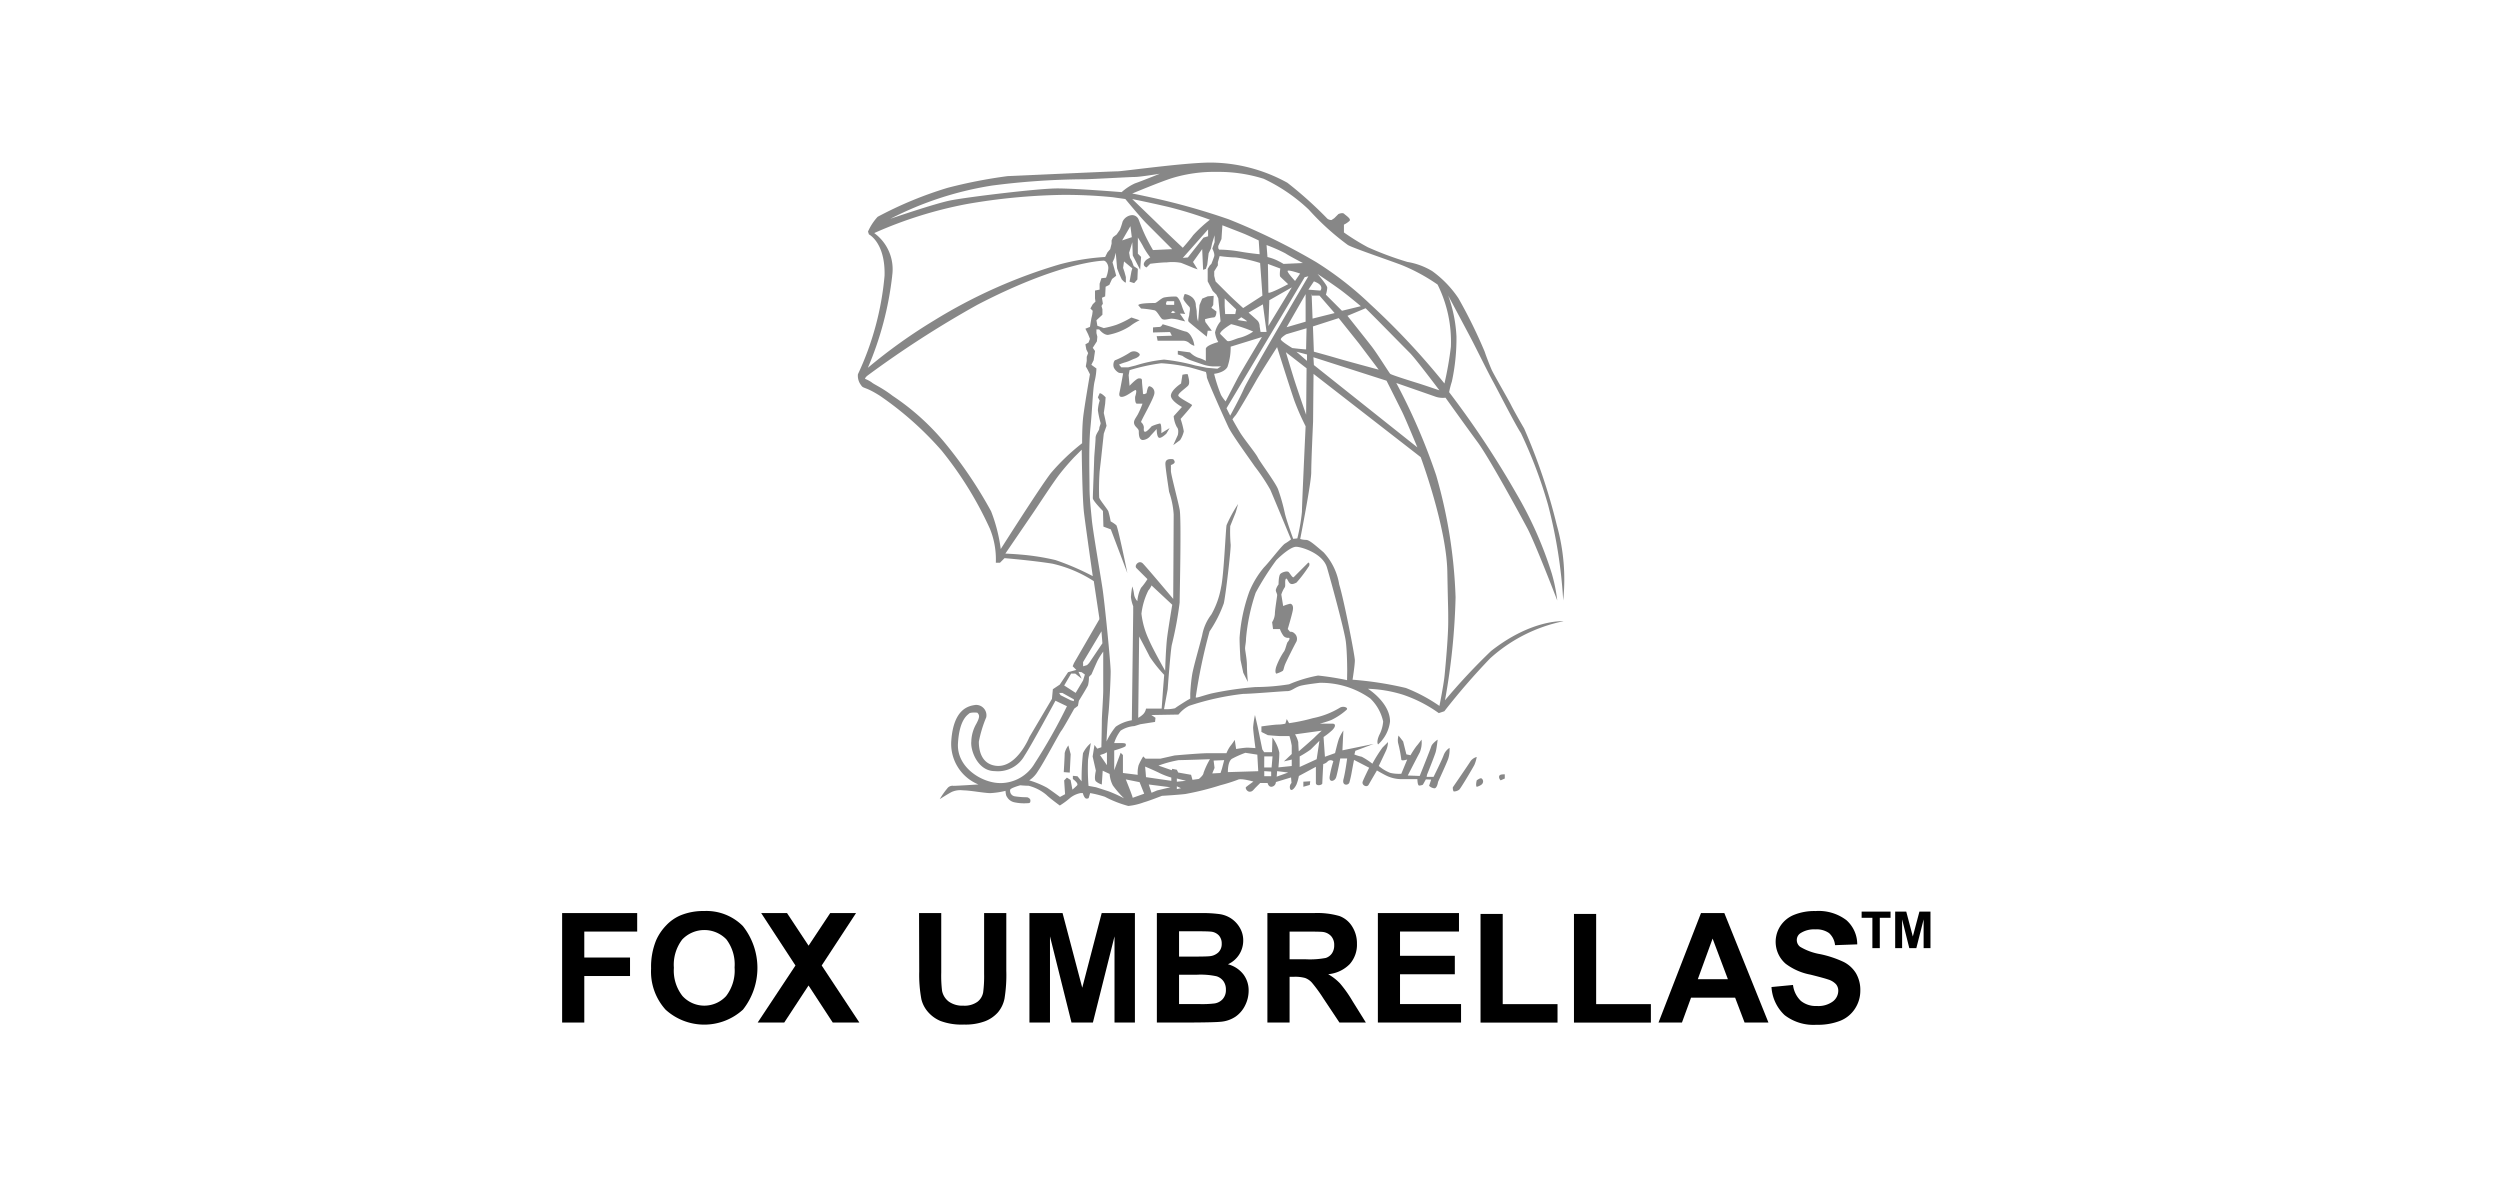 <svg xmlns="http://www.w3.org/2000/svg" xmlns:xlink="http://www.w3.org/1999/xlink" width="169" height="80" viewBox="0 0 169 80">
  <rect x="0" y="0" width="169" height="80" fill="#333333" stroke="none"/>
  <defs>
    <clipPath id="clip-path">
      <rect id="長方形_127" data-name="長方形 127" width="169" height="80" transform="translate(-2237 -943)" fill="#fff"/>
    </clipPath>
  </defs>
  <g id="brand-slider-logo-foxumbrellas" transform="translate(2237 943)" clip-path="url(#clip-path)">
    <rect id="長方形_113" data-name="長方形 113" width="169" height="80" transform="translate(-2237 -943)" fill="#fff"/>
    <g id="logo-FOX_UMBRELLAS" data-name="logo-FOX UMBRELLAS" transform="translate(-2199 -932)">
      <path id="パス_118" data-name="パス 118" d="M460.275,461.473v-7.4h5.074v1.25h-3.576v1.755h3.092v1.25h-3.092v3.145Z" transform="translate(-460.275 -403.349)"/>
      <path id="パス_119" data-name="パス 119" d="M469,457.757a4.726,4.726,0,0,1,.339-1.905,3.469,3.469,0,0,1,.689-1.018,2.868,2.868,0,0,1,.958-.669,4.046,4.046,0,0,1,1.6-.294,3.47,3.47,0,0,1,2.619,1.018,4.559,4.559,0,0,1,.008,5.645,3.883,3.883,0,0,1-5.234.005A3.839,3.839,0,0,1,469,457.757Zm1.54-.052a2.785,2.785,0,0,0,.582,1.912,2,2,0,0,0,2.948.005,2.841,2.841,0,0,0,.574-1.938,2.794,2.794,0,0,0-.558-1.9,2.071,2.071,0,0,0-2.978.008A2.811,2.811,0,0,0,470.54,457.705Z" transform="translate(-462.986 -403.286)"/>
      <path id="パス_120" data-name="パス 120" d="M479.451,461.473l2.554-3.856-2.317-3.544h1.747l1.457,2.205,1.462-2.205H486.1l-2.321,3.543,2.547,3.857h-1.8l-1.637-2.505-1.642,2.505Z" transform="translate(-466.232 -403.349)"/>
      <path id="パス_121" data-name="パス 121" d="M495.277,454.074h1.5v4.013a8.537,8.537,0,0,0,.055,1.239,1.206,1.206,0,0,0,.455.73,1.576,1.576,0,0,0,.982.276,1.494,1.494,0,0,0,.955-.261,1.033,1.033,0,0,0,.387-.639,8.522,8.522,0,0,0,.064-1.258v-4.1h1.5v3.894a9.964,9.964,0,0,1-.121,1.886,2.076,2.076,0,0,1-.445.93,2.244,2.244,0,0,1-.87.6,3.771,3.771,0,0,1-1.42.225,4.088,4.088,0,0,1-1.6-.245,2.292,2.292,0,0,1-.864-.638,2.03,2.03,0,0,1-.419-.821,8.993,8.993,0,0,1-.147-1.881Z" transform="translate(-471.149 -403.349)"/>
      <path id="パス_122" data-name="パス 122" d="M506.1,461.473v-7.4h2.239l1.331,5.047,1.315-5.047h2.245v7.4h-1.379l0-5.826-1.461,5.826h-1.447l-1.454-5.826,0,5.826Z" transform="translate(-474.51 -403.349)"/>
      <path id="パス_123" data-name="パス 123" d="M518.6,454.074h2.959a8.525,8.525,0,0,1,1.31.073,1.914,1.914,0,0,1,.773.305,1.876,1.876,0,0,1,.568.616,1.666,1.666,0,0,1,.228.866,1.753,1.753,0,0,1-1.034,1.6,1.943,1.943,0,0,1,1.038.673,1.787,1.787,0,0,1,.362,1.116,2.214,2.214,0,0,1-.234.983,2,2,0,0,1-.642.762,2.1,2.1,0,0,1-1,.351c-.249.027-.851.045-1.8.051H518.6Zm1.5,1.228v1.713h.979c.582,0,.944-.01,1.085-.026a.987.987,0,0,0,.6-.265.782.782,0,0,0,.22-.579.808.808,0,0,0-.19-.558.848.848,0,0,0-.561-.261c-.148-.017-.574-.025-1.278-.025Zm0,2.941v1.982h1.387a6.879,6.879,0,0,0,1.026-.045.927.927,0,0,0,.544-.3.908.908,0,0,0,.21-.629.967.967,0,0,0-.161-.567.912.912,0,0,0-.469-.338,5.072,5.072,0,0,0-1.328-.106Z" transform="translate(-478.396 -403.349)"/>
      <path id="パス_124" data-name="パス 124" d="M529.437,461.473v-7.4h3.146a5.385,5.385,0,0,1,1.725.2,1.7,1.7,0,0,1,.86.709,2.129,2.129,0,0,1,.323,1.164,1.973,1.973,0,0,1-.487,1.375,2.329,2.329,0,0,1-1.459.684,3.46,3.46,0,0,1,.8.622,8.335,8.335,0,0,1,.848,1.2l.9,1.444h-1.787l-1.075-1.615a10.305,10.305,0,0,0-.789-1.085,1.173,1.173,0,0,0-.452-.309,2.49,2.49,0,0,0-.753-.082h-.3v3.091Zm1.5-4.276h1.106a5.718,5.718,0,0,0,1.341-.091.808.808,0,0,0,.419-.313.956.956,0,0,0,.15-.553.876.876,0,0,0-.2-.6.908.908,0,0,0-.561-.291q-.182-.025-1.089-.024h-1.166Z" transform="translate(-481.761 -403.349)"/>
      <path id="パス_125" data-name="パス 125" d="M540.271,461.473v-7.4h5.483v1.25h-3.986v1.637h3.705v1.249h-3.705v2.014h4.126v1.249Z" transform="translate(-485.127 -403.349)"/>
      <path id="パス_126" data-name="パス 126" d="M550.338,461.5v-7.346h1.5v6.1h3.705V461.5Z" transform="translate(-488.254 -403.374)"/>
      <path id="パス_127" data-name="パス 127" d="M559.5,461.5v-7.346H561v6.1H564.7V461.5Z" transform="translate(-491.1 -403.374)"/>
      <path id="パス_128" data-name="パス 128" d="M575.223,461.473H573.61l-.639-1.68h-2.981l-.614,1.68h-1.585l2.872-7.4h1.578Zm-2.741-2.93-1.034-2.746-1,2.746Z" transform="translate(-493.676 -403.349)"/>
      <path id="パス_129" data-name="パス 129" d="M578.871,459.009l1.454-.14a1.78,1.78,0,0,0,.531,1.077,1.594,1.594,0,0,0,1.08.345,1.649,1.649,0,0,0,1.084-.307.917.917,0,0,0,.365-.716.673.673,0,0,0-.154-.448,1.2,1.2,0,0,0-.534-.322c-.174-.062-.571-.17-1.19-.326a4.033,4.033,0,0,1-1.677-.736,1.959,1.959,0,0,1-.358-2.554,2,2,0,0,1,.92-.751,3.665,3.665,0,0,1,1.45-.258,3.1,3.1,0,0,1,2.089.613,2.177,2.177,0,0,1,.736,1.639l-1.5.054a1.267,1.267,0,0,0-.406-.818,1.477,1.477,0,0,0-.936-.249,1.678,1.678,0,0,0-1.009.267.542.542,0,0,0-.234.459.569.569,0,0,0,.221.449,3.933,3.933,0,0,0,1.365.5,7.146,7.146,0,0,1,1.6.536,2.074,2.074,0,0,1,.813.754,2.23,2.23,0,0,1,.294,1.184,2.2,2.2,0,0,1-.353,1.2,2.116,2.116,0,0,1-1,.828,4.138,4.138,0,0,1-1.608.272,3.193,3.193,0,0,1-2.154-.651A2.822,2.822,0,0,1,578.871,459.009Z" transform="translate(-497.118 -403.286)"/>
      <path id="パス_130" data-name="パス 130" d="M588.438,456.4V454.35h-.727v-.42h1.955v.42h-.727V456.4Z" transform="translate(-499.865 -403.305)"/>
      <path id="パス_131" data-name="パス 131" d="M591,456.4V453.93h.749l.444,1.683.446-1.683h.747V456.4h-.463l0-1.942-.493,1.942h-.475l-.486-1.942,0,1.942Z" transform="translate(-500.886 -403.305)"/>
      <path id="パス_132" data-name="パス 132" d="M532.654,412.328c-.079.078-.049.234.063.343l.279-.124v-.281S532.73,412.251,532.654,412.328Zm-20.985-31.149c0,.124-.14.389-.031.5s1.212,1,1.212,1l.063-.4h.279l-.436-.591-.029-.186a2.984,2.984,0,0,1,.59-.125c.187,0,.187-.4.187-.4l-.342-.25.125-.187.03-.621-.4.032-.373.155-.185.434-.094,1.12-.062-.217s-.032-.279-.032-.435-.063-.341-.063-.5a.727.727,0,0,0-.217-.465,1.024,1.024,0,0,0-.529-.25.922.922,0,0,0-.094.312c0,.124.313.466.405.56S511.669,381.054,511.669,381.179Zm7.711,31.927.434-.123.032-.25-.466.03Zm12.682-9.172a41.627,41.627,0,0,0-3.108,3.327,44.672,44.672,0,0,0,.716-6.964,33.6,33.6,0,0,0-1.308-8.237,41.147,41.147,0,0,0-2.7-6.25s2.146.747,2.581.9a1.521,1.521,0,0,0,.745.094s1.4,1.958,2.178,3.015,2.827,4.82,3.356,5.814,2.022,4.879,2.022,4.879a11.21,11.21,0,0,0-.373-1.832,25.864,25.864,0,0,0-2.4-5.409,61.821,61.821,0,0,0-4.537-6.84,5.878,5.878,0,0,1,.185-.716,13.771,13.771,0,0,0,.311-3.046,9.417,9.417,0,0,0-.559-2.768s1.213,2.27,1.555,2.922,1.15,2.3,1.461,2.861,1.492,2.891,1.9,3.513a31.384,31.384,0,0,1,1.833,4.849,33.116,33.116,0,0,1,1.026,6.464,13.587,13.587,0,0,0-.436-5.1,39.475,39.475,0,0,0-2.207-6.529c-.274-.467-.715-1.243-.9-1.615s-1.18-2.083-1.3-2.362-.343-.84-.467-1.215a33.908,33.908,0,0,0-1.772-3.605,7.206,7.206,0,0,0-1.771-1.836,4.717,4.717,0,0,0-1.681-.621,22.025,22.025,0,0,1-2.672-.993,15.473,15.473,0,0,1-1.617-1v-.529a1.558,1.558,0,0,0,.374-.249c.14-.14-.25-.373-.359-.481s-.387.014-.387.014l-.281.281-.187.125a.463.463,0,0,1-.281-.093,26.257,26.257,0,0,0-2.7-2.426,10.853,10.853,0,0,0-5.191-1.366c-1.742,0-5.939.591-6.281.591s-6.807.3-7.445.325a33.451,33.451,0,0,0-4.057.792,25.866,25.866,0,0,0-4.726,1.958,3.609,3.609,0,0,0-.652,1l.062.188s1.119.557,1.057,2.8a19.774,19.774,0,0,1-1.8,6.654,1.036,1.036,0,0,0,.218.747c.155.247.248.061,1.275.714a22.242,22.242,0,0,1,4.164,3.7,24.485,24.485,0,0,1,3.265,5.284,5.49,5.49,0,0,1,.4,2.3h.278l.31-.312s1.9.158,3.235.373a8.676,8.676,0,0,1,2.8,1.183l.373,2.486v.093l-1.71,2.953-.092.219.249.248-.56.155-.56.838-.467.312-.062.653-1.523,2.579s-.946,2.338-2.486,1.9c-.871-.249-.933-1.212-.933-1.585a8.233,8.233,0,0,1,.5-1.648.7.7,0,0,0-.716-.838c-.435.062-1.492.216-1.647,2.424a2.962,2.962,0,0,0,1.834,2.953s-1.461.094-1.679.094a.44.44,0,0,0-.435.185,5.175,5.175,0,0,0-.5.714s.622-.4.84-.5a1.458,1.458,0,0,1,.746-.094c.466,0,1.429.187,1.834.187a5.491,5.491,0,0,0,1.026-.154s.015.325.094.4a.744.744,0,0,0,.5.373,3.114,3.114,0,0,0,.869.063c.188,0,.219-.032.219-.187s-.219-.216-.219-.216a5.463,5.463,0,0,1-.838-.063.376.376,0,0,1-.312-.435c0-.124.685-.311.685-.311s.311.032.56.032a3.019,3.019,0,0,1,1.212.621c.218.219.9.716.9.716a5.4,5.4,0,0,0,.715-.529,1.643,1.643,0,0,1,.684-.312h.156s.094.374.25.374.154-.063.154-.063l.093-.312a7.257,7.257,0,0,1,.994.25,7.614,7.614,0,0,0,1.586.622,4.368,4.368,0,0,0,1.057-.25c.342-.093,1.213-.435,1.213-.435s1.088-.063,1.585-.124a18.938,18.938,0,0,0,2.364-.591,11.291,11.291,0,0,0,1.181-.373c.218-.124,1.055.124,1.055.124s-.436.311-.5.373.062.311.248.311.234-.108.4-.279l.312-.31h.5s.062.31.311.248a.329.329,0,0,0,.249-.312l1.025-.311.031.374a.393.393,0,0,0-.093.4c.093.216.341-.094.435-.312a3.159,3.159,0,0,0,.156-.56l1.15-.621v1.088c0,.248.434.154.434.03s.063-1.306.063-1.306a.578.578,0,0,0,.31-.187.279.279,0,0,1,.373,0,8.109,8.109,0,0,0-.249,1.026c-.063.436.343.341.436.061s.28-1.275.28-1.275h.466s-.123.935-.247,1.4.341.436.4.218a6.613,6.613,0,0,0,.154-.682c.062-.344.157-.84.157-.84l1.024.529s-.341.683-.435.931.279.436.4.219.56-.965.56-.965.527.311.746.4a2.378,2.378,0,0,0,.839.186h1.151s0,.436.124.436a.649.649,0,0,0,.249-.061l.2-.358.358.014-.14.42a.6.6,0,0,0,.359.17c.185,0,.247-.435.247-.435s.56-1.212.684-1.552a2.039,2.039,0,0,0,.092-.747.992.992,0,0,0-.4.5c-.123.343-.682,1.462-.682,1.462h-.468l.031-.155s.528-1.307.591-1.555.125-.809.125-.809-.373.248-.436.466-.778,1.989-.778,1.989l-.807-.03s.621-1.212.807-1.554a1.734,1.734,0,0,0,.124-.871s-.25.342-.341.436a6.31,6.31,0,0,0-.405.62l-.279-.061-.218-.871-.311-.4a1.055,1.055,0,0,0-.031.5,8.718,8.718,0,0,1,.217,1.12c0,.124.4,0,.4,0l-.4.964a2.61,2.61,0,0,1-.747-.061,2.68,2.68,0,0,1-.776-.467s.373-.776.5-1.057a1.538,1.538,0,0,0,.124-.558l-.373.372a10.011,10.011,0,0,0-.684,1.09,4.834,4.834,0,0,0-.715-.468,3.248,3.248,0,0,1-.5-.154l.064-.249,1.241-.467-2.114.435.063-1.337a2.789,2.789,0,0,0-.312.591c-.094.279-.248.933-.248.933l-.686.247-.093-1.337a4.288,4.288,0,0,0,.591-.465c.233-.234.249-.436,0-.436h-.84s.467-.124.778-.249a4.484,4.484,0,0,0,1.024-.683c.157-.155-.215-.279-.433-.155a5.615,5.615,0,0,1-1.835.714,12.375,12.375,0,0,1-1.616.341l-.156-.279-.094.311a2.34,2.34,0,0,1-.5.062c-.248,0-1.119.125-1.119.125v.373l.435.218s.652.063.9.063h.56a5.137,5.137,0,0,1,.155.651v.56l-.529.5.529-.124v.435l-.9.093s.061-.622.061-.994a2.639,2.639,0,0,0-.466-1.026l-.03.995h-.529l-.125-.186-.312-1.524-.185-.807a6.208,6.208,0,0,0-.125.84c0,.247.156,1.4.156,1.4s-.4-.032-.591-.032a6.952,6.952,0,0,0-.714.093l-.093-.621a4.109,4.109,0,0,1-.311.436,2.313,2.313,0,0,0-.249.467h-1.244c-.56,0-2.269.154-2.269.154l-.964.218h-.993l-.156-.154a4.15,4.15,0,0,0-.312.59,1.943,1.943,0,0,0-.061.654l-1-.124V410.96l-.154-.155-.124.343-.311.839v-1.337s.777-.217.777-.312.093-.186-.28-.186h-.5a2.623,2.623,0,0,1,.435-.839,1.95,1.95,0,0,1,.933-.31l.4-.125.995-.156.03-.279-.278-.187,1.833-.032a2.273,2.273,0,0,1,.715-.589,17.851,17.851,0,0,1,3.669-.809c.56,0,2.7-.187,2.984-.187s.529-.28.932-.373,1.244-.187,1.244-.187a5.763,5.763,0,0,1,3.421,1.058,3.063,3.063,0,0,1,.87,1.554,2.3,2.3,0,0,1-.264.917c-.219.5-.079.636-.079.636a2.459,2.459,0,0,0,.808-1.553c0-1.275-1.492-2.209-1.492-2.209a8.858,8.858,0,0,1,2.363.4,9.133,9.133,0,0,1,2.425,1.244l.374-.125A45.66,45.66,0,0,1,532,404.432a10.517,10.517,0,0,1,4.974-2.519S534.828,401.758,532.062,403.933Zm-11.782,7.308-1.149.527v-.715a7.471,7.471,0,0,0,.745-.467l.591-.591Zm.342-1.929s-.3.265-.465.434-1.089.965-1.089.965-.032-.467-.032-.621a1.778,1.778,0,0,0-.219-.529Zm-3.014,2.736.746.094-.776.279Zm-.871-.995h.559l-.063.745h-.5Zm0,.995.467.03v.311h-.467Zm-2.176-.84a6.966,6.966,0,0,1,.9-.4l.807.125.062,1.119-2.051.062S514.25,411.4,514.561,411.208Zm11.5-23.439c.218.434,1.026,2.393,1.026,2.393l-6.995-5.564-.032-.529,4.943,1.586S525.846,387.333,526.062,387.77Zm-6.466-5.659-.03,1.429c-.156,0-.932-.091-.932-.091s-.778-.467-.778-.591.373-.343.373-.343Zm-1.347-.071,1.285-2.238v1.864Zm.508,4.921a16.265,16.265,0,0,0,.777,1.773s-.249,5.284-.249,5.781a12.685,12.685,0,0,1-.311,1.8l-.28.032s-.435-1.182-.56-1.709a12.584,12.584,0,0,0-.466-1.65c-.186-.465-1.212-1.834-1.368-2.144s-.932-1.244-1.212-1.71-.5-.87-.5-.87a2.833,2.833,0,0,1,.219-.278c.077-.08,1.055-1.743,1.367-2.3s1.431-2.3,1.431-2.3S518.477,386.152,518.757,386.96Zm0-1.4c-.156-.5-.559-1.832-.559-1.832l1.4,1.088-.03,3.139S518.912,386.06,518.757,385.561Zm.155-1.865.715.188v.434Zm-3.544,2.487c-.249.59-.933,1.835-.933,1.835l-.249-.5,5.286-8.86.248-.061S515.618,385.593,515.368,386.183Zm-1.646-8.952a9.668,9.668,0,0,0,1.087.094,9.572,9.572,0,0,1,1.648.373s.155,2.082.155,2.207l-1.3.84s-.685-.622-.965-.9l-.9-.9-.092-.373v-.312l.247-.4v-.218Zm-.094-.529v-.155l.217-.467.062-.931s1.119.434,1.43.559,1.026.466,1.026.466l.062.932s-.685-.062-1.368-.186a8.7,8.7,0,0,0-1.369-.125Zm3.016,3.792.249,1.867h-.406l-.061-.373a.611.611,0,0,0-.125-.374c-.124-.124-.622-.56-.622-.56Zm-1.09,1.151c-.091,0-.62-.092-.62-.092l.248-.187S515.648,381.644,515.554,381.644Zm-.714-.807-.062.311h-.684l-.031-.529v-.529Zm-.341.995a9.273,9.273,0,0,1,1.491.5,2.815,2.815,0,0,1-.964.434c-.248.063-.7.3-.808.187l-.465-.466C513.753,382.267,514.5,381.832,514.5,381.832Zm-.249,2.89a4.032,4.032,0,0,0,.217-1.368l2.114-.653s-1.4,2.331-1.615,2.736-.84,1.617-.84,1.617a2.81,2.81,0,0,1-.311-.435,9.916,9.916,0,0,1-.465-1.43S514.032,385.126,514.25,384.722Zm3.574-6.093c.078.079.529.5.529.5s-1.337.716-1.337.56-.032-1.927-.032-1.927l.839.311S517.747,378.552,517.824,378.629Zm-.746,1.586,1.523-.869-1.585,2.61S517.078,380.34,517.078,380.214Zm1.244-1.989c.078-.079.84.186.84.186l-.343.5S518.244,378.3,518.322,378.225Zm-.28-.466a4.838,4.838,0,0,0-.527-.279,3.249,3.249,0,0,0-.56-.186l-.062-.81a10.609,10.609,0,0,1,1.272.56c.281.187,1.183.654,1.183.654Zm2.052,1.18s.373.124.466.312a.27.27,0,0,1-.03.311l-.809-.063Zm.248-.5s1.057.715,1.524,1.057,1.4,1.12,1.4,1.12l-1.275.311-1.087-1.088a1.916,1.916,0,0,0,.092-.467C520.995,379.189,520.342,378.443,520.342,378.443Zm-.373,1.461h.5l1.026,1.182-1.492.373-.064-1.679Zm1.8,1.523,1.368,1.71,1.337,1.774s-2.207-.593-2.829-.778-1.554-.437-1.554-.437l-.063-1.708Zm5.411,4.415c-.5-.154-1.851-.576-1.929-.652s-.853-1.328-1.242-1.835c-.308-.4-1.648-2.083-1.648-2.083l1.227-.513.669.668c.281.281,1.943,1.975,2.332,2.363s1.988,2.518,1.988,2.518S527.679,386,527.183,385.841Zm-13.619-14.3a10.085,10.085,0,0,1,3.141.467,11.6,11.6,0,0,1,3.047,2.083,17.242,17.242,0,0,0,2.642,2.393c.373.218,3.047,1.12,3.668,1.368a12.391,12.391,0,0,1,2.395,1.306,8.632,8.632,0,0,1,.9,4.2,22.977,22.977,0,0,1-.435,2.487,49.25,49.25,0,0,0-5.005-5.348,22.68,22.68,0,0,0-3.669-2.86,43.414,43.414,0,0,0-5.907-2.89,45.349,45.349,0,0,0-4.756-1.368c-1.522-.343-1.772-.374-1.772-.374s1.927-.808,2.736-1.057A9.83,9.83,0,0,1,513.564,371.54Zm-1.616,4.259c-.216.311-.714.871-.714.871s-.933-.871-1.4-1.336-2.021-1.959-2.021-1.959,1.089.219,2.425.529a26.856,26.856,0,0,1,2.83.87A9.157,9.157,0,0,0,511.948,375.8Zm.995-.372v.465l-.309.093-1.057,1.338-.342.03Zm-14.671-2.954a50.274,50.274,0,0,1,6.279-.435c.5,0,3.109-.155,3.45-.155s1.679-.218,1.679-.218-1.306.527-1.679.651a3.577,3.577,0,0,0-.9.592s-3.048-.25-4.353-.25-6.123.591-7.212.809-4.073,1.244-4.073,1.244A22.68,22.68,0,0,1,498.271,372.474Zm-6.685,6.092a3.024,3.024,0,0,0-1.213-2.89,28.315,28.315,0,0,1,6.25-1.96,41.231,41.231,0,0,1,6.434-.62,32.255,32.255,0,0,1,3.42.155l.871.124s1.025,1.244,1.43,1.648l1.739,1.741-1.3.061s-.309-.527-.528-.993-.373-.9-.436-1.057a.479.479,0,0,0-.435-.312.76.76,0,0,0-.653.436,4.992,4.992,0,0,1-.187.56l-.217.312-.247.185-.094.218v.216l-.094.374-.187.217-.157.312a15.313,15.313,0,0,0-3.076.5,35.034,35.034,0,0,0-8.487,3.792,35.7,35.7,0,0,0-4.476,3.2A22,22,0,0,0,491.586,378.566Zm16.2-2.61-.654.218.56-.964Zm-8.86,21.078a10.841,10.841,0,0,0-.652-2.551,29.38,29.38,0,0,0-3.234-4.755,16.266,16.266,0,0,0-3.42-3.047c-.682-.529-1.29-.792-1.4-.9a2.012,2.012,0,0,0-.466-.248c0-.093.157-.216.157-.216a69.07,69.07,0,0,1,7.43-4.79c5.564-2.891,8.424-2.984,8.549-2.984s.31.219.31.5a2.11,2.11,0,0,1-.156.652l-.311.032-.123.372v.4l-.312.063v.528l.032.218-.187.185-.156.281.156.156-.031.249-.063.279-.092.559-.309.125.185.372.124.311-.093.249-.216.125.062.341.123.25-.094.25v.278l-.063.373.124.22.156.31s-.4,2.3-.467,2.984-.062,1.679-.062,1.679a14.334,14.334,0,0,0-2.112,2.019C501.566,392.867,498.924,397.034,498.924,397.034Zm3.7.747a15.886,15.886,0,0,0-2.393-.374c-.4-.038-.995-.063-.995-.063l1.865-2.734c.466-.684,1.368-2.083,1.832-2.675s.966-1.117.966-1.117l.5-.5s.03,3.265.156,4.292.59,4.258.59,4.258A17.483,17.483,0,0,0,502.623,397.78Zm1.865,6.9,1.244-2.083.064.807-.9,1.337-.139.141-.265.079Zm-.808.776h.281l.435.342-.218-.465.218.03.216.156-.124.4-.5.84-.776-.5Zm-.59,1.306.776.434v.123l-.216-.061-.683-.342-.094-.154Zm-4.2,6.093c-1.244,0-2.952-1.058-2.859-2.675s.638-1.912.746-2.02.56-.063.56-.063c.155.157.185.282-.063.747a2.522,2.522,0,0,0-.341,1.213c-.063.59.434,1.99,1.585,1.99a2.059,2.059,0,0,0,2.021-1.058c.436-.653,2.083-3.7,2.083-3.7l.777.372a36.389,36.389,0,0,1-2.176,3.854A2.692,2.692,0,0,1,498.892,412.857Zm10.6.5-.373.156-.026-.074-.161-.485,1.462.186Zm1.337-.091v-.188l.281.125Zm0-.5v-.216l.621.154Zm2.487-1.43.715-.03-.155.589-.094.281-.559.03.155-.372Zm-2.332-.03c.341,0,2.084-.061,2.084-.061a5.28,5.28,0,0,0-.436.932c0,.154-.312.4-.312.4l-.434.062-.094-.341-.87-.154-.093-.187-.312-.063-.03.094-.9-.311A7.741,7.741,0,0,1,510.985,411.3Zm-1.335.871a5.4,5.4,0,0,0,.807.31v.218l-1.71-.248-.03-.374-.032-.341S509.275,411.987,509.65,412.174Zm-1.338.62.31.779-.776.278c0-.094-.466-1.244-.466-1.244Zm-1.057,1.09a9.275,9.275,0,0,0-1.024-.467c-.373-.124-.871-.281-.871-.281l-.5-.092a14.579,14.579,0,0,1-.031-1.772c.061-.4.186-1.12.186-1.12a2.041,2.041,0,0,0-.529.685,15.325,15.325,0,0,0-.092,1.9l-.281-.343-.311-.03v.217s.42.294.28.435-.31.281-.31.281l-.124-.654-.25-.156-.185.188.062.933-.344.186s-.5-.373-.869-.622a6.1,6.1,0,0,0-1.212-.5,1.846,1.846,0,0,0,.589-.622c.374-.529,1.492-2.643,1.586-2.736s.871-1.492.871-1.492l.248-.186.063-.342s.558-.9.621-1.057a2.338,2.338,0,0,0,.061-.56l.172-.171s.3-.7.42-.948a5.177,5.177,0,0,1,.373-.59v2.61c0,.5-.094,1.741-.094,2.084s-.032,1.772-.032,1.772l-.279.094-.186-.25-.125.778.219.963s-.142.576,0,.716a1.148,1.148,0,0,0,.4.217l.062-.933.467.218a2.029,2.029,0,0,0,.218.777A6.824,6.824,0,0,0,507.254,413.884Zm-1.337-3.017.187-.093v.871l-.467-.684Zm3.886-3.045h-1.057a.723.723,0,0,1-.186.372,1.479,1.479,0,0,1-.342.25l.063-5.5s.528.993.714,1.368a9.132,9.132,0,0,0,.979,1.228l-.078.979Zm-1.368-6.4a4.767,4.767,0,0,1,.467-1.585,1.306,1.306,0,0,0,.217-.343l1.4,1.306s-.247,1.461-.341,2.176-.139,2.286-.139,2.286-.825-1.446-1.1-2.1A5.623,5.623,0,0,1,508.436,401.417Zm13.9,4.475a18.742,18.742,0,0,0-1.959-.311,9.128,9.128,0,0,0-1.958.591,14.743,14.743,0,0,1-2.27.187,22.538,22.538,0,0,0-2.983.434c-.623.157-1.058.344-1.058.25a36.686,36.686,0,0,1,.933-4.445,8.314,8.314,0,0,0,.964-1.9c.125-.529.466-3.451.466-3.949a9.7,9.7,0,0,1-.031-1.273l.374-.933.156-.559a9.243,9.243,0,0,0-.778,1.43c-.061.311-.186,3.42-.372,4.2a5.733,5.733,0,0,1-.653,1.835,3.247,3.247,0,0,0-.623,1.4c-.185.775-.591,2.114-.684,2.705s-.123,1.241-.123,1.241v.344l-.219.123s-.73.451-.807.529a2.62,2.62,0,0,1-.747.062l.247-1.337s.189-2.61.281-3.016a24.451,24.451,0,0,0,.529-2.859c0-.529.125-5.627,0-6.281s-.591-2.362-.591-2.61v-.4s.31-.094.248-.249-.093-.154-.248-.154-.374.03-.374.309.187,1.46.249,1.9a5.815,5.815,0,0,1,.311,1.523c0,.81-.031,5.72-.031,5.72s-1.788-2.129-2.051-2.393-.607.14-.436.312.746.744.746.744a4.56,4.56,0,0,1-.435.591,2.4,2.4,0,0,0-.248.9.9.9,0,0,1-.219-.436,2.564,2.564,0,0,0-.124-.56,5.914,5.914,0,0,0-.092.716,2.458,2.458,0,0,0,.154.621v.466l-.092,7.244a2.663,2.663,0,0,0-1.089.436,4.608,4.608,0,0,0-.622.995s.062-1.336.124-1.835.156-2.331.156-2.89-.4-4.633-.558-5.659-.654-3.916-.716-4.6-.156-1.46-.156-2.206-.061-2.862.063-4.042.156-2.58.281-3.108a4.226,4.226,0,0,0,.124-.871l-.343-.249.156-.312.092-.622-.154-.215.281-.437.03-.31-.062-.25v-.248h.186s.281.373.591.373a4.117,4.117,0,0,0,1.493-.591,3.445,3.445,0,0,1,.652-.4l-.559-.187a6.2,6.2,0,0,1-1.026.5,6.469,6.469,0,0,1-.839.216l-.436-.156-.062-.373.405-.373v-.373l-.064-.219.094-.154-.062-.4.216-.094.032-.653.249-.124.186-.4.28-.218-.123-.466-.125-.436.125-.279.092-.373.094,1.058.155.4.156.341s.28.311.28.187v-.342l-.093-.342-.094-.281.062-.434.56.467-.061.215-.126.685.312.1.219-.25.03-.714-.281-.187-.123-.343-.124-.216-.062-.343.216-.714.032.9.5.962.062-.869-.218-.219v-1.088s.28.434.4.684a5.666,5.666,0,0,0,.436.654l-.249.155s-.187.155-.187.31.187.217.187.217l.249-.249s.714-.094,1.119-.094a3.138,3.138,0,0,1,.964.032c.248.094.838.341.838.341l.282.1-.311-.5.62-.871.062,1.4.186-.061.094-.279.094-.778.154-.312.053-.232.041-.172.155-.5v.467l-.155.434s.186.342.125.529-.187.5-.187.5l-.109.109-.141.234v.84l.341.652.25.248.124.25.155,1.554a1.788,1.788,0,0,0-.373.747,1.647,1.647,0,0,0,.218.652s-.84.218-.84.467v.808a2.627,2.627,0,0,0-.527-.217,1.54,1.54,0,0,1-.544-.357l-.824-.11v.249l.312.094a2.312,2.312,0,0,0,.5.279c.249.092.9.311.9.311a2.57,2.57,0,0,0,.652.124h.561l-.25.156-.715-.063-.776-.154a13.386,13.386,0,0,0-2.113-.4,9.392,9.392,0,0,0-1.927.4l-.373.092-.125.032h-.467l-.154-.186a3.148,3.148,0,0,1,.435-.156c.311-.092.435-.185.622-.247s.435-.219.311-.343a.506.506,0,0,0-.591-.094,6.215,6.215,0,0,1-.995.529c-.124,0-.218.311-.124.528a.793.793,0,0,0,.343.342l.278.031s-.154.871-.248,1.307.31.279.529.154.28-.185.5-.31.03.434.03.434-.03.467.125.467h.373a5.964,5.964,0,0,1-.311.716c-.155.279-.312.434-.25.652s.311.311.311.5,0,.59.281.59a.731.731,0,0,0,.527-.31c.094-.094.4-.436.4-.436s0,.529.156.591.5-.279.5-.279l.219-.374-.56.343s.031-.654-.094-.654a2.885,2.885,0,0,0-.559.187s-.311.373-.436.373-.093-.156-.093-.311a.54.54,0,0,0-.186-.341c-.047-.048.9-1.65.9-1.96a.43.43,0,0,0-.341-.467c-.125,0-.187.467-.187.467s-.248.156-.248,0-.063-.622-.063-.808-.062-.187-.219-.187-.622.5-.622.5l-.061-.717.061-.34a13.028,13.028,0,0,1,2.147-.468,11.762,11.762,0,0,1,1.926.28c.249.063.872.25.872.25l.216.061a1.3,1.3,0,0,1,.062.342c0,.156,1.213,2.859,1.462,3.389s1.523,2.27,1.771,2.643a13.032,13.032,0,0,1,1.058,1.584c.217.5,1.4,3.359,1.4,3.359a3.22,3.22,0,0,1-.4.279c-.217.124-1.057,1.244-1.429,1.616a6.2,6.2,0,0,0-.994,1.649,11.56,11.56,0,0,0-.654,3.109c0,.591.062,1.492.062,1.492l.188.871.311.622s-.064-.684-.064-1.12-.125-.995-.125-1.151.063-.4.063-.652a13.266,13.266,0,0,1,.653-3.109,19.1,19.1,0,0,1,1.4-2.207c.373-.372.995-.9,1.336-.9s1.8.436,2.084,1.4,1.181,4.26,1.275,5.006.093,1.989.093,1.989Zm6.248,1.743a11,11,0,0,0-2.269-1.213,23.34,23.34,0,0,0-3.606-.56s.155-.964.155-1.306-.746-4.133-1.057-5.13a4.191,4.191,0,0,0-1.057-2.176c-.589-.5-.963-.839-1.18-.839a1.437,1.437,0,0,1-.4-.062s.746-3.762.746-4.508.124-3.418.124-3.418l.031-3.234,7.244,5.627s1.742,4.694,1.8,7.74.061,2.27.061,3.357-.187,3.048-.247,3.668S528.58,407.635,528.58,407.635Zm2.085,3.76c-.156.249-1.182,1.741-1.182,1.741s-.015.2.063.281a.61.61,0,0,0,.372-.124c.126-.125.933-1.493,1.026-1.679a2.446,2.446,0,0,0,.155-.529A.759.759,0,0,0,530.664,411.4Zm.434,1.275s-.093.341,0,.435c0,0,.343-.094.4-.248a.245.245,0,0,0-.062-.311C531.363,412.469,531.1,412.671,531.1,412.671Zm-19.677-30.341c-.25-.062-.934-.312-.934-.312l-.621-.185s-.093.185-.216.185-.437.032-.437.032v.341l1.151-.03.124.248-1.026.032.063.309h1.739a.606.606,0,0,1,.405.156.935.935,0,0,0,.341.188,1.68,1.68,0,0,0-.123-.468C511.793,382.64,511.669,382.39,511.421,382.329Zm-5.068,12.838a6.1,6.1,0,0,0-.156-.685c-.062-.154-.559-.746-.622-.931a16.127,16.127,0,0,1,.032-1.773l.093-.808.187-1.743.186-.527-.094-.467-.092-.4.092-.622.032-.436s-.249-.279-.4-.279l-.123.279.123.219a2.554,2.554,0,0,0-.123.653,6.614,6.614,0,0,0,.185.87c0,.094-.093.249-.093.373s-.248.373-.248.623-.094,1.242-.094,1.4-.092,2.486-.092,2.673.684.87.684.87l.032,1.057.5.186,1.119,2.954s-.638-3.125-.747-3.233A2.066,2.066,0,0,0,506.353,395.167Zm2.985-14.269c.155.063.325.42.466.559s.467,0,.683,0a2.3,2.3,0,0,1,.529.094l.372.092s-.279-.435-.342-.5.342,0,.342,0a3.994,3.994,0,0,1-.217-.529c-.061-.217-.249-.652-.4-.652a3.826,3.826,0,0,0-.809.062c-.218.061-.5.373-.622.373s-1.12,0-1.12.154l.187.218A7.229,7.229,0,0,1,509.338,380.9Zm1.243.186-.155-.031.124-.124.186.094Zm-.435-.809h.5v.248h-.529l-.03-.092Zm9.529,17.706-.948.948c-.079.077-.249-.249-.343-.343s-.435,0-.56.124-.123.714-.123.714a1.021,1.021,0,0,0-.186.373c0,.125.093.25.093.344s-.155.994-.155,1.274a1.19,1.19,0,0,1-.187.56l.062.465h.466a1.757,1.757,0,0,0,.248.467.4.4,0,0,0,.342.123c.125,0,.016.2-.062.28s-.156.56-.28.684a4.8,4.8,0,0,0-.464.9c-.063.154-.141.451-.032.56a1.852,1.852,0,0,0,.436-.186c.078-.078.061-.22.185-.5s.623-1.275.747-1.491a.477.477,0,0,0-.155-.56.332.332,0,0,0-.28-.093l-.156-.187s.28-.932.343-1.273-.094-.436-.187-.436a2.679,2.679,0,0,0-.466.154l-.125-.777a1.923,1.923,0,0,1,.218-.467c.094-.093,0-.434.079-.574s.139.14.263.263.28.063.466-.03a8.616,8.616,0,0,0,.808-1.059C519.846,398.121,519.783,397.873,519.675,397.982Zm-8.752-11.333c0-.156.466-.467.653-.653s0-.652,0-.747-.373,0-.373,0l-.093.591s-.623.4-.684.778.746.809.746.809l-.56.621a1.854,1.854,0,0,0,.218.746c.155.155.062.529.062.529l-.311.685.466-.343a1.829,1.829,0,0,0,.249-.59,5.262,5.262,0,0,0-.216-.84s.776-.871.776-.933S510.923,386.806,510.923,386.649Zm-7.679,24.188c0,.185-.063,1.274-.063,1.274l.405.032.062-1.245-.156-.591A1.381,1.381,0,0,0,503.244,410.837Z" transform="translate(-469.273 -370.92)" fill="#878787"/>
    </g>
  </g>
</svg>
